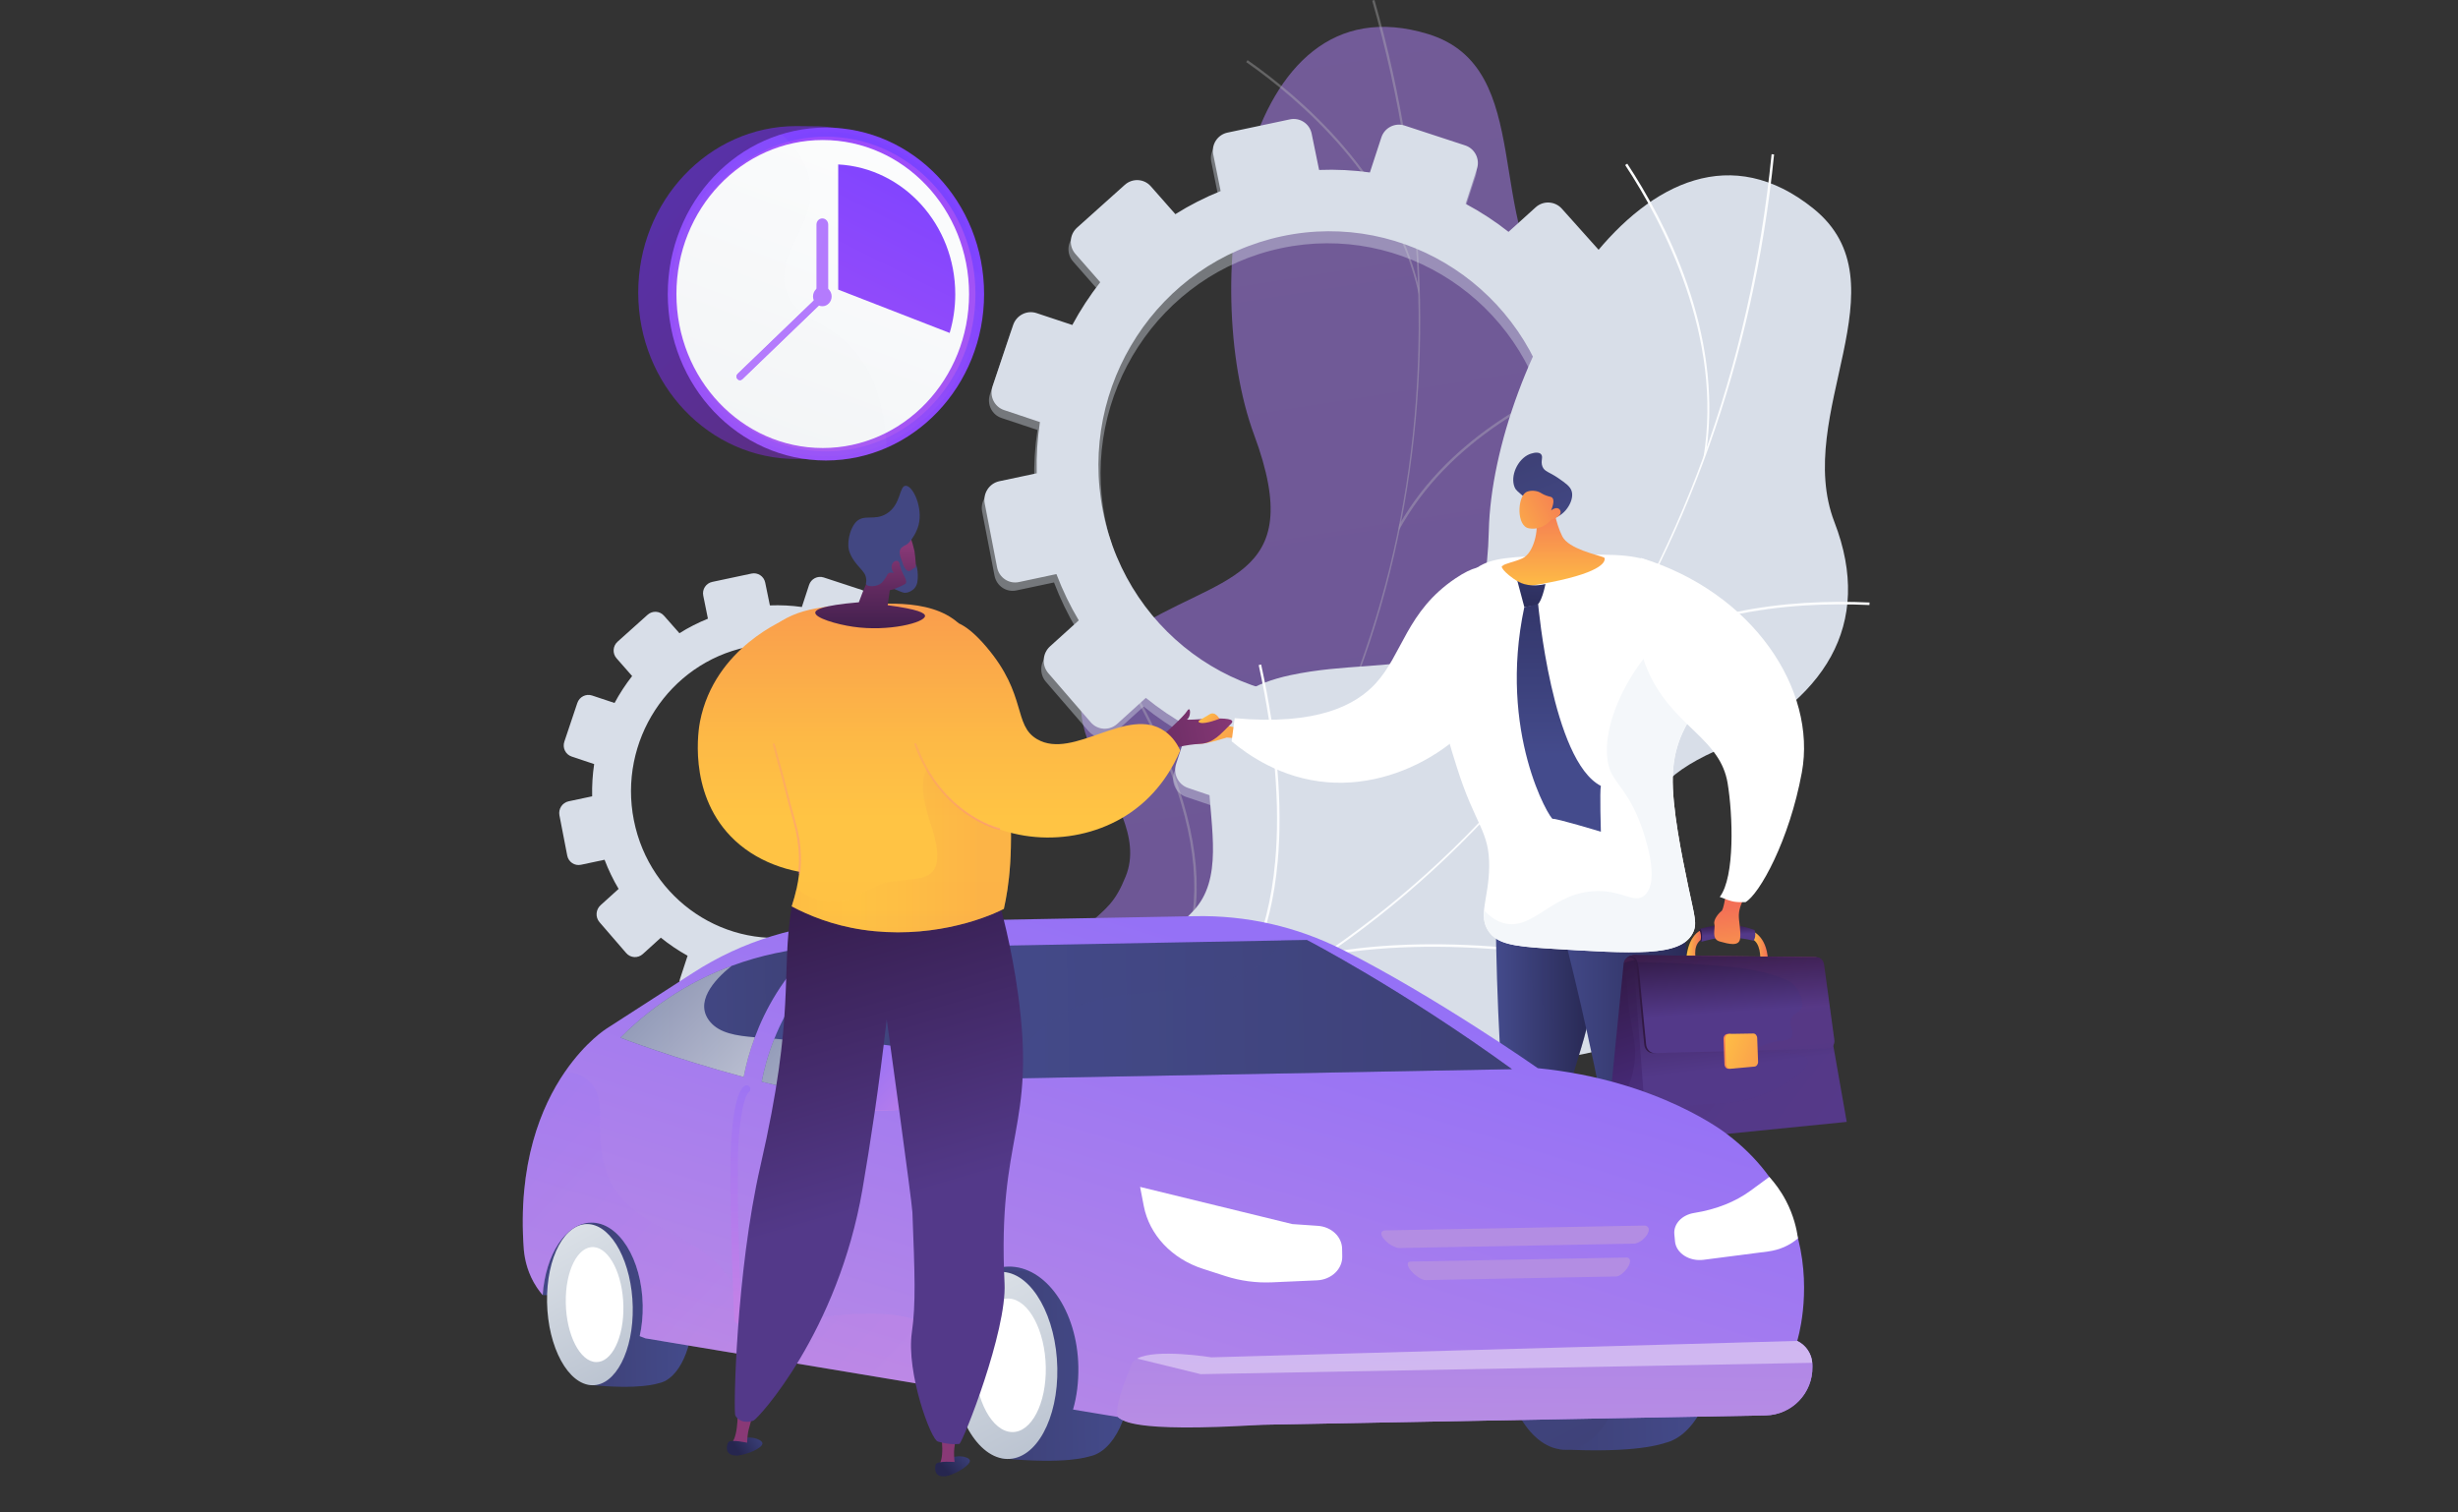 <svg width="416" height="256" viewBox="0 0 416 256" fill="none" xmlns="http://www.w3.org/2000/svg">
<rect x="0" y="0" width="416" height="256" fill="#333333" stroke="none"/>
<g opacity="0.7">
<path opacity="0.7" d="M207.252 186.344C205.366 186.646 201.003 185.633 199.972 184.898C193.12 180.016 179.703 171.705 177.698 163.029C177.354 161.546 183.454 158.277 183.972 156.67C187.355 153.639 188.715 152.797 190.519 148.332C195.846 135.151 170.646 120.79 191.036 107.109C205.971 97.087 221.536 98.667 212.245 73.586C202.953 48.505 209.497 -4.127 241.717 5.769C260.205 11.448 250.89 37.858 263.573 51.567C275.624 64.592 272.862 79.06 259.381 92.995C245.9 106.929 256.606 111.418 265.569 124.532C276.333 140.284 250.506 151.266 238.154 155.313C228.202 158.573 205.065 173.605 207.252 186.344Z" fill="url(#paint0_linear)"/>
<g opacity="0.7">
<g opacity="0.7">
<path opacity="0.7" d="M189.282 174.628L189.008 174.326C235.177 132.078 251.335 66.954 232.235 0.113L232.624 0C241.675 31.678 242.816 64.212 235.916 94.084C228.666 125.494 212.538 153.347 189.282 174.628Z" fill="#FCFDFE"/>
<path opacity="0.7" d="M270.793 130.562C253.703 130.038 227.596 137.595 212.597 147.406L212.375 147.065C227.435 137.214 253.646 129.629 270.805 130.157L270.793 130.562Z" fill="#FCFDFE"/>
<path opacity="0.7" d="M198.249 166.234L197.902 166.02C202.77 158.063 203.436 147.947 199.886 135.953C197.282 127.157 192.514 117.575 185.714 107.468L186.052 107.24C192.876 117.377 197.662 126.999 200.278 135.834C203.862 147.947 203.181 158.176 198.249 166.234Z" fill="#FCFDFE"/>
<path opacity="0.7" d="M236.729 89.811C236.729 89.811 236.702 89.021 236.869 88.725C245.412 73.824 261.513 65.718 273.634 61.525L273.768 61.909C261.476 66.163 245.072 74.456 236.729 89.811Z" fill="#FCFDFE"/>
<path opacity="0.7" d="M240.117 49.822C235.913 30.432 219.964 16.839 210.913 10.511L211.144 10.179C220.095 16.437 235.627 29.691 240.163 48.706C240.239 49.02 240.117 49.822 240.117 49.822Z" fill="#FCFDFE"/>
</g>
</g>
</g>
<path opacity="0.4" d="M205.005 27.384L206.261 33.599C203.566 34.694 200.992 35.999 198.579 37.518L194.402 32.779C193.261 31.486 191.29 31.379 189.997 32.538L181.895 39.799C180.599 40.961 180.468 42.956 181.606 44.255L185.819 49.058C184.039 51.336 182.451 53.761 181.079 56.313L175.013 54.294C173.376 53.752 171.599 54.657 171.039 56.319L167.544 66.734C166.984 68.403 167.857 70.202 169.497 70.748L175.585 72.782C175.156 75.627 174.976 78.537 175.04 81.48L168.697 82.825C166.993 83.185 165.885 84.88 166.22 86.609L168.319 97.448C168.657 99.184 170.312 100.3 172.022 99.937L178.384 98.589C179.433 101.343 180.699 103.972 182.174 106.442L177.307 110.843C175.992 112.029 175.861 114.069 177.012 115.402L184.219 123.743C185.375 125.079 187.377 125.198 188.691 124.005L193.559 119.592C195.817 121.428 198.232 123.057 200.773 124.466L198.71 130.764C198.15 132.468 199.048 134.307 200.709 134.872L211.123 138.403C212.79 138.967 214.591 138.04 215.148 136.332L217.178 130.083C220.028 130.517 222.946 130.684 225.894 130.599L227.196 137.043C227.552 138.806 229.241 139.94 230.963 139.574L241.736 137.29C243.458 136.924 244.562 135.198 244.2 133.435L242.889 127.049C245.645 125.939 248.271 124.603 250.735 123.054L254.974 127.885C256.151 129.226 258.165 129.345 259.473 128.147L267.642 120.675C268.947 119.483 269.048 117.43 267.87 116.094L263.644 111.303C265.455 108.958 267.058 106.454 268.436 103.825L274.418 105.826C276.088 106.384 277.88 105.463 278.415 103.767L281.765 93.188C282.301 91.498 281.382 89.681 279.715 89.126L273.791 87.155C274.193 84.243 274.329 81.269 274.214 78.265L280.299 76.975C282.005 76.612 283.092 74.917 282.72 73.188L280.408 62.395C280.04 60.672 278.361 59.571 276.657 59.93L270.59 61.217C269.48 58.445 268.156 55.807 266.617 53.337L271.202 49.18C272.492 48.012 272.592 46.008 271.424 44.703L264.146 36.572C262.984 35.273 261.001 35.167 259.714 36.332L255.098 40.504C252.81 38.704 250.373 37.109 247.812 35.743L249.741 29.802C250.276 28.149 249.379 26.374 247.736 25.834L237.467 22.468C235.828 21.931 234.06 22.83 233.521 24.48L231.571 30.433C228.748 30.037 225.867 29.894 222.952 30.003L221.689 23.846C221.34 22.15 219.691 21.065 218.002 21.424L207.442 23.663C205.753 24.023 204.661 25.688 205.005 27.384ZM187.021 87.808C182.862 66.832 196.218 46.377 216.834 42.007C237.446 37.637 257.693 50.964 262.078 71.891C266.489 92.947 253.191 113.691 232.35 118.11C211.51 122.526 191.204 108.909 187.021 87.808Z" fill="#D8DEE8"/>
<path d="M119.021 100.815L119.812 104.719C118.12 105.405 116.505 106.226 114.99 107.18L112.367 104.207C111.652 103.395 110.414 103.328 109.601 104.057L104.518 108.617C103.702 109.346 103.623 110.599 104.338 111.413L106.985 114.429C105.868 115.86 104.87 117.382 104.009 118.986L100.2 117.72C99.172 117.379 98.058 117.946 97.706 118.992L95.512 125.53C95.159 126.577 95.71 127.705 96.738 128.05L100.559 129.327C100.289 131.115 100.176 132.938 100.219 134.786L96.236 135.631C95.168 135.857 94.471 136.921 94.681 138.007L95.999 144.811C96.209 145.9 97.249 146.601 98.323 146.372L102.318 145.525C102.978 147.254 103.772 148.904 104.697 150.456L101.642 153.219C100.818 153.963 100.736 155.244 101.457 156.083L105.981 161.319C106.705 162.158 107.962 162.231 108.789 161.484L111.844 158.712C113.261 159.864 114.777 160.886 116.371 161.77L115.075 165.723C114.725 166.793 115.285 167.949 116.331 168.303L122.869 170.52C123.916 170.874 125.048 170.294 125.395 169.221L126.669 165.299C128.458 165.57 130.29 165.677 132.143 165.622L132.961 169.666C133.186 170.773 134.245 171.487 135.325 171.255L142.088 169.822C143.168 169.593 143.862 168.51 143.634 167.403L142.809 163.393C144.541 162.698 146.19 161.859 147.735 160.886L150.397 163.921C151.137 164.762 152.402 164.835 153.221 164.085L158.35 159.395C159.169 158.644 159.232 157.357 158.493 156.519L155.84 153.512C156.978 152.039 157.982 150.468 158.849 148.818L162.603 150.075C163.653 150.425 164.776 149.846 165.113 148.782L167.216 142.139C167.55 141.078 166.975 139.937 165.929 139.59L162.211 138.352C162.463 136.525 162.549 134.655 162.476 132.771L166.294 131.959C167.365 131.731 168.046 130.666 167.815 129.581L166.364 122.807C166.133 121.727 165.077 121.035 164.009 121.261L160.2 122.069C159.503 120.328 158.673 118.672 157.705 117.122L160.583 114.512C161.393 113.777 161.456 112.52 160.723 111.703L156.157 106.598C155.426 105.783 154.182 105.716 153.373 106.445L150.476 109.065C149.04 107.937 147.51 106.933 145.904 106.076L147.114 102.346C147.452 101.309 146.889 100.193 145.855 99.855L139.408 97.741C138.38 97.403 137.269 97.97 136.931 99.004L135.708 102.74C133.938 102.49 132.127 102.401 130.299 102.471L129.505 98.601C129.286 97.537 128.248 96.857 127.19 97.082L120.56 98.489C119.489 98.705 118.805 99.751 119.021 100.815ZM107.277 138.839C104.615 125.418 113.164 112.331 126.353 109.532C139.542 106.735 152.496 115.262 155.302 128.653C158.125 142.124 149.615 155.4 136.28 158.227C122.945 161.054 109.951 152.341 107.277 138.839Z" fill="#D8DEE8"/>
<path d="M205.33 26.136L206.587 32.339C203.899 33.429 201.333 34.732 198.925 36.249L194.758 31.524C193.622 30.236 191.655 30.129 190.364 31.287L182.287 38.531C180.991 39.689 180.866 41.681 182.002 42.974L186.207 47.767C184.433 50.039 182.848 52.457 181.48 55.006L175.428 52.995C173.794 52.452 172.025 53.354 171.464 55.016L167.979 65.404C167.418 67.067 168.293 68.859 169.927 69.407L175.998 71.437C175.568 74.277 175.389 77.174 175.457 80.111L169.129 81.453C167.432 81.811 166.325 83.502 166.659 85.228L168.752 96.038C169.086 97.768 170.739 98.882 172.445 98.519L178.792 97.172C179.841 99.919 181.103 102.541 182.572 105.007L177.719 109.397C176.409 110.579 176.278 112.614 177.424 113.947L184.612 122.267C185.763 123.599 187.759 123.715 189.074 122.528L193.927 118.124C196.18 119.955 198.587 121.579 201.12 122.984L199.061 129.264C198.505 130.964 199.394 132.801 201.057 133.363L211.445 136.886C213.108 137.448 214.906 136.527 215.457 134.821L217.483 128.59C220.325 129.021 223.235 129.191 226.179 129.104L227.479 135.529C227.837 137.288 229.519 138.422 231.235 138.053L241.981 135.776C243.697 135.413 244.799 133.692 244.436 131.933L243.126 125.562C245.877 124.457 248.497 123.124 250.953 121.579L255.182 126.4C256.357 127.737 258.368 127.854 259.668 126.662L267.818 119.209C269.118 118.017 269.22 115.972 268.045 114.64L263.83 109.862C265.638 107.522 267.233 105.026 268.611 102.405L274.576 104.401C276.243 104.958 278.027 104.038 278.564 102.347L281.904 91.793C282.436 90.107 281.522 88.295 279.859 87.742L273.952 85.775C274.353 82.873 274.489 79.902 274.373 76.908L280.439 75.619C282.141 75.255 283.224 73.564 282.856 71.839L280.55 61.077C280.183 59.362 278.506 58.262 276.809 58.621L270.757 59.905C269.65 57.138 268.33 54.507 266.793 52.045L271.366 47.898C272.652 46.73 272.753 44.733 271.588 43.435L264.333 35.324C263.173 34.03 261.196 33.923 259.91 35.081L255.308 39.243C253.026 37.451 250.595 35.856 248.043 34.495L249.966 28.569C250.503 26.921 249.609 25.148 247.965 24.61L237.722 21.252C236.088 20.714 234.324 21.616 233.787 23.258L231.844 29.194C229.031 28.797 226.155 28.656 223.249 28.767L221.988 22.619C221.64 20.927 219.991 19.847 218.309 20.205L207.776 22.439C206.075 22.783 204.987 24.445 205.33 26.136ZM186.671 86.55C182.442 65.225 196.025 44.433 216.98 39.985C237.935 35.541 258.518 49.09 262.974 70.366C267.46 91.769 253.94 112.861 232.753 117.353C211.566 121.845 190.92 108.001 186.671 86.55Z" fill="#D8DEE8"/>
<path d="M203.516 197.747C201.562 197.308 197.705 194.627 196.987 193.514C192.204 186.097 182.346 172.794 183.749 163.563C183.989 161.986 191.191 161.172 192.316 159.809C196.783 158.171 198.432 157.881 201.915 154.234C212.199 143.465 193.211 119.692 218.357 114.288C236.775 110.33 251.324 117.914 251.969 89.881C252.614 61.848 279.336 13.135 306.885 35.285C322.696 47.999 303.414 70.101 310.466 88.375C317.165 105.74 308.884 118.759 290.368 127.091C271.851 135.423 280.544 143.953 284.201 160.208C288.594 179.729 259.198 180.391 245.601 179.534C234.652 178.845 206.306 184.493 203.516 197.747Z" fill="#D8DEE8"/>
<path d="M190.535 179.36L190.386 178.96C251.678 155.752 292.59 98.606 299.828 26.098L300.251 26.141C296.819 60.505 285.352 92.631 267.088 119.042C247.884 146.81 221.412 167.667 190.535 179.36Z" fill="#FCFDFE"/>
<path d="M286.949 168.11C270.508 160.961 242.165 158.177 223.764 161.907C223.764 161.907 224.318 161.361 224.641 161.303C243.126 157.844 270.895 160.665 287.117 167.719L286.949 168.11Z" fill="#FCFDFE"/>
<path d="M202.26 174.324C210.075 168.468 214.636 158.874 215.817 145.812C216.681 136.235 215.744 125.049 213.027 112.57L213.443 112.478C216.169 125.003 217.113 136.229 216.242 145.851C215.153 157.913 211.195 167.053 204.471 173.064C203.839 173.625 202.26 174.324 202.26 174.324Z" fill="#FCFDFE"/>
<path d="M269.533 115.193C269.533 115.193 269.907 114.336 270.233 114.077C284.298 102.988 303.027 101.36 316.408 101.982L316.386 102.409C302.772 101.778 283.592 103.479 269.533 115.193Z" fill="#FCFDFE"/>
<path d="M288.294 77.485C291.695 56.97 281.415 37.616 275.047 27.936L275.403 27.701C281.686 37.253 291.659 56.128 288.787 76.357C288.732 76.738 288.294 77.485 288.294 77.485Z" fill="#FCFDFE"/>
<path d="M161.549 49.45C161.582 64.775 153.456 77.279 138.986 77.691C138.761 77.697 135.071 77.691 134.845 77.691C120.062 77.727 108.051 65.141 108.017 49.581C107.984 34.022 119.938 21.377 134.721 21.341C135.068 21.341 138.311 21.371 138.655 21.383C152.957 21.92 161.515 34.253 161.549 49.45Z" fill="url(#paint1_linear)"/>
<path d="M139.782 77.941C154.565 77.941 166.55 65.327 166.55 49.768C166.55 34.208 154.565 21.594 139.782 21.594C124.999 21.594 113.015 34.208 113.015 49.768C113.015 65.327 124.999 77.941 139.782 77.941Z" fill="url(#paint2_linear)"/>
<path opacity="0.3" d="M139.784 77.234C154.194 77.234 165.876 64.937 165.876 49.768C165.876 34.599 154.194 22.302 139.784 22.302C125.374 22.302 113.692 34.599 113.692 49.768C113.692 64.937 125.374 77.234 139.784 77.234Z" fill="url(#paint3_linear)"/>
<path d="M139.785 76.406C153.76 76.406 165.089 64.48 165.089 49.769C165.089 35.059 153.76 23.133 139.785 23.133C125.81 23.133 114.481 35.059 114.481 49.769C114.481 64.48 125.81 76.406 139.785 76.406Z" fill="url(#paint4_linear)"/>
<path d="M139.243 75.832C152.919 75.832 164.006 64.162 164.006 49.766C164.006 35.37 152.919 23.7 139.243 23.7C125.568 23.7 114.481 35.37 114.481 49.766C114.481 64.162 125.568 75.832 139.243 75.832Z" fill="url(#paint5_linear)"/>
<path d="M141.862 49.022L160.725 56.354C161.339 54.283 161.671 52.078 161.671 49.794C161.671 38.031 152.896 28.424 141.862 27.833V49.022Z" fill="url(#paint6_linear)"/>
<g opacity="0.2">
<path opacity="0.2" d="M133.028 49.178C131.068 42.82 138.151 38.233 137.035 30.822C136.542 27.553 134.625 24.872 132.267 22.725C121.123 26.153 112.993 37.001 113.021 49.837C113.054 65.397 125.066 77.983 139.849 77.947C143.472 77.938 146.929 77.169 150.078 75.787C149.621 66.794 146.871 61.716 143.944 58.654C139.432 53.936 134.522 54.028 133.028 49.178Z" fill="#D8DEE8"/>
</g>
<path d="M139.174 51.834C140.045 51.834 140.75 51.092 140.75 50.178C140.75 49.263 140.045 48.522 139.174 48.522C138.304 48.522 137.598 49.263 137.598 50.178C137.598 51.092 138.304 51.834 139.174 51.834Z" fill="url(#paint7_linear)"/>
<path d="M139.174 36.968C138.623 36.968 138.179 37.438 138.179 38.014V49.185C138.179 49.765 138.623 50.231 139.174 50.231C139.725 50.231 140.169 49.762 140.169 49.185V38.014C140.169 37.438 139.725 36.968 139.174 36.968Z" fill="url(#paint8_linear)"/>
<path d="M139.065 50.422C138.852 50.169 138.483 50.147 138.243 50.373L124.844 63.279C124.604 63.505 124.586 63.892 124.799 64.146C125.012 64.399 125.38 64.42 125.62 64.194L139.019 51.288C139.259 51.059 139.281 50.672 139.065 50.422Z" fill="url(#paint9_linear)"/>
<path d="M139.065 50.422C138.852 50.169 138.483 50.147 138.243 50.373L124.844 63.279C124.604 63.505 124.586 63.892 124.799 64.146C125.012 64.399 125.38 64.42 125.62 64.194L139.019 51.288C139.259 51.059 139.281 50.672 139.065 50.422Z" fill="url(#paint10_linear)"/>
<path d="M263.773 235.116C263.773 235.116 264.409 237.699 264.43 238.635C264.452 239.571 254.171 240.877 254.013 240.188C253.852 239.498 255.574 238.242 256.815 237.748C258.057 237.254 261.701 235.909 261.701 235.909L263.773 235.116Z" fill="url(#paint11_linear)"/>
<path d="M261.059 232.705L261.65 235.935C261.65 235.935 262.912 236.633 263.919 235.935L264.166 232.349L261.059 232.705Z" fill="url(#paint12_linear)"/>
<path d="M282.522 237.879C282.522 237.879 283.158 240.463 283.18 241.399C283.201 242.335 272.921 243.64 272.759 242.951C272.598 242.262 274.32 241.005 275.561 240.511C276.803 240.017 280.448 238.672 280.448 238.672L282.522 237.879Z" fill="url(#paint13_linear)"/>
<path d="M279.81 235.473L280.4 238.702C280.4 238.702 281.662 239.401 282.669 238.702L282.916 235.116L279.81 235.473Z" fill="url(#paint14_linear)"/>
<path d="M256.138 147.55C255.14 150.07 254.139 152.589 253.141 155.108C253.287 169.015 254.014 184.092 255.605 200.152C256.789 212.101 258.334 223.385 260.102 233.953C261.711 233.748 263.324 233.544 264.936 233.34C266.902 228.5 269.098 221.232 268.657 212.513C268.198 203.419 265.356 202.434 264.836 193.733C264.161 182.455 268.633 179.069 270.06 165.324C270.604 160.067 270.711 153.25 269.287 145.102C264.903 145.919 260.522 146.736 256.138 147.55Z" fill="url(#paint15_linear)"/>
<path opacity="0.3" d="M269.284 145.102C266.917 145.544 264.55 145.983 262.186 146.425C258.489 154.263 257.914 162.159 258.943 165.55C260.4 170.344 263.345 171.683 263.582 176.596C263.817 181.457 261.066 182.943 259.715 188.804C258.781 192.86 259.402 196.474 260.683 203.531C263.263 217.749 267.066 221.854 264.55 226.786C263.835 228.185 262.481 229.896 259.679 231.342C259.819 232.214 259.962 233.092 260.105 233.956C261.714 233.751 263.327 233.547 264.939 233.343C266.905 228.503 269.101 221.235 268.66 212.516C268.201 203.422 265.359 202.437 264.839 193.733C264.163 182.455 268.636 179.073 270.063 165.324C270.601 160.067 270.708 153.247 269.284 145.102Z" fill="url(#paint16_linear)"/>
<path d="M262.903 151.399C266.118 163.455 269.143 176.391 271.796 190.158C274.999 206.779 277.257 222.507 278.821 237.154C280.6 237.063 282.377 236.971 284.157 236.877C290.041 222.449 289.719 213.01 288.219 206.971C287.641 204.644 286.217 200.103 285.423 193.211C284.869 188.404 284.884 184.714 284.915 180.274C284.981 170.542 285.833 168.349 285.389 160.945C284.972 153.994 284.72 150.481 282.581 148.59C276.943 143.61 263.891 150.838 262.903 151.399Z" fill="url(#paint17_linear)"/>
<path d="M211.258 123.39C211.258 123.39 207.352 123.055 206.786 122.421C206.22 121.786 205.855 121.753 205.77 121.17C205.684 120.588 204.039 120.868 204.723 122.131C205.408 123.393 203.862 122.732 203.561 122.701C202.864 122.631 200.205 122.552 200.281 122.716C200.357 122.881 199.088 124.54 200.978 125.4C202.63 126.15 202.146 125.821 203.22 125.87C204.294 125.922 207.622 124.833 207.622 124.833L210.47 125.049L211.258 123.39Z" fill="url(#paint18_linear)"/>
<path d="M208.963 121.561C208.789 122.866 208.619 124.171 208.446 125.477C211.035 127.642 216.757 131.79 224.716 132.412C238.751 133.51 252.67 123.098 255.259 111.387C256.543 105.586 255.494 97.45 251.897 96.141C250.899 95.778 249.4 95.83 246.308 97.91C238.057 103.467 237.358 110.762 232.8 115.696C229.523 119.249 223.074 122.848 208.963 121.561Z" fill="white"/>
<path d="M251.983 157.7C250.057 155.007 251.974 152.11 252.032 146.712C252.099 140.594 249.683 139.77 246.571 129.892C244.502 123.323 242.512 117.013 243.671 109.352C244.225 105.68 245.168 99.45 249.978 96.092C252.461 94.36 256.03 94.226 263.067 94.03C271.768 93.79 276.119 93.668 279.487 95.113C279.98 95.323 290.239 99.895 291.614 108.578C293.013 117.413 283.448 119.386 283.107 131.347C282.955 136.718 284.641 144.821 285.733 150.078C286.783 155.126 287.327 156.394 286.448 158.02C284.327 161.936 276.834 161.469 261.853 160.539C255.975 160.17 253.422 159.71 251.983 157.7Z" fill="white"/>
<path d="M272.469 130.279C273.282 132.539 275.67 134.086 277.69 139.581C278.125 140.768 281.228 149.218 278.271 151.597C276.561 152.97 274.754 150.774 270.346 150.823C262.706 150.905 259.597 157.599 254.495 156.248C253.609 156.013 252.42 155.458 251.166 154.064C251.048 155.422 251.178 156.58 251.982 157.703C253.421 159.712 255.973 160.173 261.851 160.539C276.835 161.469 284.326 161.936 286.446 158.02C287.325 156.394 286.781 155.126 285.731 150.078C284.639 144.821 282.954 136.717 283.106 131.347C283.446 119.386 293.012 117.416 291.612 108.578C291.238 106.214 290.198 104.168 288.883 102.42C277.021 108.373 269.92 123.177 272.469 130.279Z" fill="#F4F7FA"/>
<path d="M296.571 157.599C296.571 157.599 298.957 158.401 299.209 162.363C298.82 162.326 297.91 162.348 297.91 162.348C297.91 162.348 298.077 159.469 296.38 158.883C296.517 158.551 296.571 157.599 296.571 157.599Z" fill="url(#paint19_linear)"/>
<path d="M287.719 157.223C287.779 157.952 287.84 158.68 287.901 159.412C289.103 159.101 290.411 158.741 291.817 158.693C293.636 158.629 295.3 158.854 296.776 159.223C296.843 159.132 296.98 158.915 297.043 158.558C297.147 157.985 296.974 157.503 296.943 157.418C296.192 157.14 295.376 156.905 294.5 156.738C291.981 156.262 289.693 156.655 287.719 157.223Z" fill="url(#paint20_linear)"/>
<path d="M287.6 157.853C287.603 157.591 287.624 157.262 287.712 157.225C287.798 157.188 287.91 157.429 287.959 157.564C287.98 157.618 288.023 157.753 288.053 158.18C288.09 158.729 288.047 158.997 288.007 159.162C287.983 159.262 287.947 159.412 287.895 159.415C287.852 159.418 287.813 159.32 287.758 159.134C287.682 158.884 287.591 158.466 287.6 157.853Z" fill="url(#paint21_linear)"/>
<path d="M285.379 162.434C285.884 162.535 287.113 162.831 287.113 162.831C287.113 162.831 286.313 160.26 287.822 159.098C287.862 158.906 287.901 158.598 287.852 158.229C287.816 157.942 287.74 157.714 287.673 157.555C287.031 157.903 285.634 159.098 285.379 162.434Z" fill="url(#paint22_linear)"/>
<path d="M274.802 163.003C274.802 163.003 274.865 161.642 277.016 161.667C277.354 161.917 277.372 163.03 277.372 163.03L274.802 163.003Z" fill="url(#paint23_linear)"/>
<path d="M272.882 189.796L278.769 193.279L282.304 180.129L276.466 162.529L274.798 163.004L272.258 188.412C272.203 188.988 272.453 189.543 272.882 189.796Z" fill="url(#paint24_linear)"/>
<path opacity="0.3" d="M282.307 180.131L276.469 162.531L274.802 163.006C275.212 164.568 275.41 167.108 275.501 168.52C275.897 174.531 277.202 176.199 276.569 180.39C276.043 183.879 274.89 184.364 274.99 186.709C275.1 189.264 276.581 191.378 278.337 193.025L278.769 193.281L282.307 180.131Z" fill="url(#paint25_linear)"/>
<path d="M276.471 162.531L307.787 162.86L312.545 189.893L278.775 193.278L276.471 162.531Z" fill="url(#paint26_linear)"/>
<g opacity="0.2">
<path opacity="0.2" d="M307.782 162.856L297.447 162.746C297.255 163.305 296.96 164.079 296.531 164.954C291.83 174.531 280.908 175.766 281.106 177.361C281.404 179.746 305.397 176.29 305.996 179.49C306.285 181.033 301.32 184.598 296.081 185.998C289.734 187.693 285.021 185.711 281.86 189.41C280.786 190.667 280.312 192.131 280.081 193.119L312.543 189.886L307.782 162.856Z" fill="url(#paint27_linear)"/>
</g>
<path d="M277.015 161.666C276.653 161.663 276.142 161.611 275.588 161.931C275.47 161.998 275.366 162.074 275.275 162.154L275.53 162.065C275.941 161.949 276.507 162.117 276.717 162.532C276.976 163.041 277.07 164.218 277.125 164.801C277.286 166.457 278.275 176.756 278.275 176.756C278.348 177.622 279.002 178.278 279.772 178.256L308.778 176.597C308.991 176.591 309.204 176.521 309.38 176.381C309.749 176.085 309.916 175.579 309.831 175.094L308.404 163.194C308.282 162.507 307.765 162.01 307.162 162.004L277.015 161.666Z" fill="url(#paint28_linear)"/>
<path d="M277.333 161.674C276.971 161.671 276.539 161.616 276.058 161.738C275.927 161.771 275.72 161.832 275.629 161.912C275.629 161.912 276.648 161.677 277.035 162.537C277.269 163.061 277.387 164.223 277.442 164.806C277.603 166.462 278.592 176.758 278.592 176.758C278.665 177.624 279.319 178.28 280.089 178.258L309.397 177.484C309.61 177.477 309.823 177.407 309.999 177.267C310.367 176.971 310.532 176.465 310.446 175.98L308.703 163.199C308.581 162.512 308.064 162.015 307.462 162.009L277.333 161.674Z" fill="url(#paint29_linear)"/>
<path opacity="0.1" d="M310.446 175.982L308.703 163.201C308.581 162.515 308.064 162.018 307.462 162.011L277.333 161.67C276.971 161.667 276.539 161.612 276.058 161.734C275.927 161.767 275.72 161.828 275.629 161.908C275.629 161.908 276.648 161.673 277.035 162.533C277.071 162.615 277.104 162.716 277.138 162.826C280.077 162.972 283.001 162.917 285.906 163.137C291.605 163.558 297.303 163.613 302.563 165.967C304.234 166.714 305.378 169.361 304.924 170.581C304.599 171.459 303.485 171.389 303.096 172.545C302.685 173.762 303.668 174.589 303.257 175.442C302.825 176.339 301.511 175.915 299.375 176.562C298.195 176.919 297.288 177.443 296.722 177.818L309.397 177.483C309.61 177.477 309.823 177.406 309.999 177.266C310.364 176.973 310.532 176.464 310.446 175.982Z" fill="url(#paint30_linear)"/>
<path d="M296.662 179.942L292.993 180.869L292.604 180.906C292.211 180.942 291.873 180.598 291.855 180.143L291.694 175.843C291.676 175.389 291.989 175.01 292.381 175.004L292.774 174.998L296.464 175.471C296.814 175.465 297.112 175.273 297.128 175.697L297.277 179.71C297.292 180.131 297.012 179.911 296.662 179.942Z" fill="url(#paint31_linear)"/>
<path d="M296.941 180.532L292.877 180.901C292.484 180.938 292.147 180.593 292.128 180.138L291.967 175.838C291.949 175.384 292.259 175.006 292.655 175L296.731 174.933C297.081 174.926 297.38 175.268 297.395 175.695L297.544 179.705C297.562 180.126 297.291 180.501 296.941 180.532Z" fill="url(#paint32_linear)"/>
<path d="M292.025 151.738C292.025 151.738 291.684 154.007 291.34 154.22C291 154.434 289.932 155.632 290.145 156.404C290.358 157.175 289.545 158.935 291.063 159.359C292.582 159.786 294.325 160.24 294.498 158.877C294.675 157.514 294.246 155.974 294.288 154.815C294.331 153.659 294.93 152.503 294.93 152.503L292.025 151.738Z" fill="url(#paint33_linear)"/>
<path d="M277.69 94.428C275.664 104.337 277.413 110.757 279.528 114.874C283.809 123.206 291.165 125.173 292.388 132.562C293.271 137.893 293.657 148.406 291.059 151.818C293.398 152.755 293.645 152.703 295.409 152.703C297.776 151.349 302.821 142.303 304.947 130.766C307.527 116.765 296.733 100.238 277.69 94.428Z" fill="white"/>
<path d="M271.38 94.327C270.376 93.915 265.502 92.921 264.419 90.804C263.223 88.462 262.818 85.235 262.818 85.235C262.818 85.235 259.454 86.132 259.946 87.873C260.439 89.615 259.6 93.607 257.671 94.5C256.32 95.126 254.643 95.376 254.281 95.793C254.242 95.8 254.218 95.806 254.208 95.812C253.932 95.986 254.796 97.325 258.27 99.267C270.26 97.459 271.523 95.4 271.575 94.693C271.629 94.531 271.575 94.406 271.38 94.327Z" fill="url(#paint34_linear)"/>
<path d="M258.311 84.411C256.75 83.102 256.537 82.953 256.339 82.474C255.548 80.55 256.863 77.72 258.813 76.893C258.913 76.85 260.224 76.311 260.784 76.853C261.259 77.314 260.675 78.052 261.055 78.985C261.411 79.858 262.193 79.864 263.723 80.922C264.983 81.794 265.768 82.337 266.005 83.169C266.495 84.886 264.59 87.585 262.719 87.665C262.047 87.698 261.837 87.369 258.311 84.411Z" fill="url(#paint35_linear)"/>
<path d="M262.561 87.95C262.561 87.95 261.164 89.82 258.776 89.429C256.637 89.082 256.786 84.214 258.259 83.321C258.749 83.022 259.683 82.97 260.41 83.25C260.839 83.418 260.97 83.616 261.675 83.873C262.327 84.11 262.524 84.055 262.707 84.245C262.938 84.483 263.072 85.022 262.515 86.395C262.965 86.016 263.474 85.907 263.808 86.105C263.86 86.135 264 86.251 264.067 86.413C264.319 86.996 263.747 87.651 262.561 87.95Z" fill="url(#paint36_linear)"/>
<path d="M261.557 98.851C261.557 98.851 260.879 102.477 259.82 102.547C258.761 102.617 257.986 102.76 257.986 102.76L256.802 98.326C256.799 98.326 258.345 99.586 261.557 98.851Z" fill="url(#paint37_linear)"/>
<path d="M260.319 102.247C260.319 102.247 262.677 128.776 270.937 133.022C270.724 133.872 270.937 140.774 270.937 140.774C270.937 140.774 263.237 138.45 262.796 138.603C262.357 138.755 253.467 123.988 257.979 102.762L260.319 102.247Z" fill="url(#paint38_linear)"/>
<path d="M159.924 234.968L163.186 234.294L178.58 214.486C178.58 214.486 170.113 211.504 169.806 211.604C169.499 211.708 162.313 215.926 161.954 216.337C161.595 216.749 157.08 225.648 157.08 226.316C157.08 226.984 159.924 234.968 159.924 234.968Z" fill="url(#paint39_linear)"/>
<path d="M91.853 219.217H93.505L106.167 206.204C106.167 206.204 101.509 204.7 101.126 204.737C100.74 204.777 94.892 206.979 94.892 206.979C94.892 206.979 92.236 213.417 92.121 213.804C92.002 214.191 91.853 219.217 91.853 219.217Z" fill="url(#paint40_linear)"/>
<path d="M182.764 215.68C182.767 215.68 182.77 215.68 182.773 215.68C183.577 215.747 184.359 216.046 185.098 216.482C185.807 216.827 186.704 217.232 186.713 217.769V217.781C189.26 220.56 191.314 225.741 191.432 231.581C191.59 239.361 188.527 245.711 184.377 246.513V246.519C184.097 246.565 180.626 247.898 169.603 246.851C169.223 242.121 168.553 215.314 168.553 215.314C168.553 215.314 177.334 214.698 182.764 215.68Z" fill="url(#paint41_linear)"/>
<path d="M161.071 230.655C161.235 239.554 165.482 246.855 170.466 246.947C175.355 247.038 179.115 240.137 178.945 231.542C178.777 222.957 174.749 215.69 169.863 215.296C164.883 214.894 160.906 221.762 161.071 230.655Z" fill="url(#paint42_linear)"/>
<path d="M164.975 230.786C165.094 237.102 167.929 242.302 171.27 242.393C174.568 242.485 177.111 237.553 176.993 231.387C176.874 225.223 174.136 220.039 170.838 219.801C167.5 219.56 164.856 224.476 164.975 230.786Z" fill="white"/>
<path d="M110.172 207.547C110.175 207.547 110.178 207.547 110.178 207.547C110.829 207.605 111.565 207.861 112.165 208.24C112.74 208.539 112.946 208.895 113.576 209.347V209.356C115.493 211.753 117.215 216.218 117.315 221.25C117.449 227.953 114.921 233.418 111.553 234.107L111.526 234.111C111.297 234.15 108.471 235.294 99.526 234.385C99.213 230.311 99.316 207.218 99.316 207.218C99.316 207.218 105.763 206.696 110.172 207.547Z" fill="url(#paint43_linear)"/>
<path d="M92.585 220.423C92.728 228.09 96.178 234.382 100.221 234.464C104.188 234.547 107.231 228.609 107.088 221.204C106.945 213.809 103.668 207.544 99.704 207.2C95.663 206.852 92.445 212.766 92.585 220.423Z" fill="url(#paint44_linear)"/>
<path d="M95.754 220.544C95.855 225.984 98.161 230.464 100.871 230.547C103.546 230.629 105.605 226.384 105.505 221.071C105.402 215.762 103.178 211.294 100.503 211.086C97.79 210.876 95.651 215.106 95.754 220.544Z" fill="white"/>
<path d="M279.873 208.038H279.885C280.88 208.02 281.714 208.297 282.633 208.728C283.521 209.051 283.877 209.511 284.51 210.082V210.097C288.307 213.055 290.461 219.084 290.589 226.071C290.759 235.367 286.916 243.104 281.714 244.251L281.747 244.257C281.4 244.324 277.135 246.038 263.94 245.309C263.502 239.923 262.753 209.286 262.753 209.286C262.753 209.286 273.222 207.535 279.873 208.038Z" fill="url(#paint45_linear)"/>
<path d="M254.14 227.433C254.326 237.448 259.178 245.478 264.983 245.371C270.785 245.264 275.34 237.057 275.154 227.042C274.968 217.027 270.116 208.997 264.311 209.104C258.509 209.21 253.954 217.417 254.14 227.433Z" fill="url(#paint46_linear)"/>
<path d="M258.602 227.279C258.733 234.439 262.015 240.185 265.931 240.112C269.846 240.039 272.913 234.174 272.779 227.013C272.649 219.853 269.366 214.107 265.45 214.18C261.538 214.253 258.471 220.118 258.602 227.279Z" fill="url(#paint47_linear)"/>
<path d="M306.73 230.967L306.736 231.34C306.818 235.807 303.267 239.491 298.813 239.574L200.254 241.404C191.322 241.568 189.472 240.129 189.228 239.876C189.21 239.867 189.186 239.851 189.18 239.839L181.604 238.58C182.249 236.369 182.55 233.91 182.505 231.324C182.328 221.855 176.983 214.267 170.654 214.386C164.992 214.49 160.569 220.726 159.47 228.824C159.47 228.83 159.47 228.83 159.47 228.836C159.489 229.787 159.489 230.754 159.507 231.748C159.528 232.849 159.766 233.926 159.921 234.969L109.213 226.524L108.266 226.152C108.632 224.526 108.808 222.761 108.775 220.909C108.632 213.105 104.71 206.853 100.028 206.939C95.747 207.018 92.309 212.352 91.85 219.214C91.518 218.83 91.186 218.403 90.87 217.93C89.334 215.627 88.825 213.258 88.658 211.58C87.56 196.963 91.585 187.292 95.595 181.446C99.118 176.301 102.629 174.117 102.629 174.117L117.318 164.642C125.648 159.259 135.311 156.316 145.214 156.13L202.268 155.072C210.966 154.91 219.443 156.825 227.213 160.744C242.97 168.695 260.266 180.802 260.266 180.802C280.887 182.846 292.284 191.964 292.284 191.964C294.919 193.953 297.04 196.082 298.752 198.277C298.993 198.582 299.224 198.893 299.443 199.201C301.932 202.645 303.432 206.207 304.296 209.589C304.311 209.641 304.326 209.69 304.335 209.741C306.672 219.08 304.162 226.966 304.162 226.966C305.701 227.71 306.696 229.257 306.73 230.967Z" fill="url(#paint48_linear)"/>
<path d="M189.202 239.838C189.208 239.85 189.221 239.862 189.239 239.874C189.932 240.292 190.842 242.589 213.685 241.152L298.812 239.573C303.272 239.49 306.819 235.803 306.737 231.335L306.731 230.966C306.728 230.866 306.722 230.771 306.713 230.673C306.582 229.081 305.614 227.666 304.16 226.968L205.026 229.746C205.026 229.746 195.628 228.212 192.455 229.954C192.01 230.201 191.685 230.506 191.53 230.89C190.243 234.028 188.551 238.395 189.202 239.838Z" fill="url(#paint49_linear)"/>
<path d="M304.296 209.591C302.952 210.78 301.178 211.573 299.203 211.829L288.324 213.235C287.18 213.385 286.015 213.144 285.096 212.564C284.165 211.973 283.581 211.101 283.486 210.137L283.371 208.899C283.209 207.163 284.655 205.635 286.726 205.306C290.481 204.711 293.73 203.4 296.255 201.546L299.444 199.203C300.326 200.176 301.379 201.533 302.298 203.302C303.572 205.757 304.077 208.026 304.296 209.591Z" fill="white"/>
<path d="M234.257 209.764C234.969 210.59 236.146 211.255 236.867 211.243C250.111 210.996 263.34 210.749 276.553 210.502C277.274 210.486 278.278 209.782 278.786 208.937C279.291 208.095 279.038 207.431 278.229 207.443C263.653 207.714 249.062 207.986 234.455 208.257C233.646 208.272 233.542 208.943 234.257 209.764Z" fill="url(#paint50_linear)"/>
<path d="M238.828 215.116C239.583 215.982 240.663 216.684 241.253 216.672C252.014 216.467 262.766 216.266 273.509 216.062C274.096 216.049 275.005 215.314 275.541 214.424C276.073 213.539 275.946 212.838 275.267 212.85C263.097 213.079 250.916 213.308 238.722 213.536C238.04 213.552 238.083 214.253 238.828 215.116Z" fill="url(#paint51_linear)"/>
<path d="M222.905 216.71C225.32 216.603 227.21 214.81 227.167 212.666L227.143 211.357C227.106 209.317 225.329 207.646 223.041 207.487L218.727 207.191L192.952 200.897L193.576 204.126C194.516 209.009 198.325 213.062 203.567 214.755L207.4 215.993C209.923 216.807 212.606 217.167 215.292 217.048L222.905 216.71Z" fill="white"/>
<path opacity="0.4" d="M192.456 229.955L203.207 232.593L306.711 230.671C306.58 229.08 305.612 227.664 304.158 226.966L205.024 229.744C205.03 229.747 195.632 228.216 192.456 229.955Z" fill="white"/>
<path d="M124.917 224.044C124.923 224.044 124.929 224.044 124.935 224.044C125.267 223.413 125.54 223.578 125.525 223.233C125.516 223.023 124.521 202.159 124.978 193.684C125.373 186.34 126.575 184.992 126.681 184.892C126.949 184.736 127.065 184.383 126.94 184.09C126.806 183.773 126.438 183.614 126.121 183.748C125.674 183.937 124.18 185.197 123.73 193.547C123.268 202.086 124.269 223.09 124.278 223.3C124.296 223.633 124.582 224.05 124.917 224.044Z" fill="url(#paint52_linear)"/>
<path opacity="0.2" d="M90.516 217.362C90.948 218.091 91.392 218.722 91.854 219.217C92.314 212.355 95.752 207.021 100.029 206.941C104.712 206.853 108.633 213.111 108.776 220.912C108.81 222.763 108.63 224.529 108.268 226.155L109.211 226.524L159.922 234.968C159.767 233.925 159.527 232.849 159.509 231.751C159.49 230.757 159.49 229.787 159.475 228.838C159.475 228.832 159.475 228.832 159.475 228.826C159.344 221.745 148.303 222.181 143.451 222.495C138.123 222.837 131.935 224.584 127.292 220.995C124.545 218.869 123.228 215.343 120.529 213.077C117.508 210.552 113.79 208.881 110.398 206.926C103.254 202.794 101.304 198.015 101.541 188.689C101.693 182.784 98.195 181.552 95.599 181.452C91.59 187.298 87.567 196.972 88.666 211.589C88.742 212.958 89.147 215.054 90.516 217.362Z" fill="url(#paint53_linear)"/>
<path d="M155.705 160.317C155.705 160.317 162.675 177.277 164.379 179.747C164.54 179.976 164.744 180.189 164.984 180.387C167.321 182.269 172.959 182.51 172.959 182.51L255.895 180.97C237.135 167.356 221.181 159.103 221.181 159.103L155.705 160.317Z" fill="url(#paint54_linear)"/>
<path opacity="0.3" d="M255.892 180.966C237.133 167.352 221.178 159.099 221.178 159.099L216.882 159.179C215.711 161.085 214.166 162.713 212.246 163.891C203.423 169.075 192.774 166.635 183.343 169.99C177.212 172.085 172.874 176.614 170.084 182.192C171.675 182.451 172.956 182.506 172.956 182.506L255.892 180.966Z" fill="url(#paint55_linear)"/>
<path d="M104.993 175.642C104.993 175.642 113.91 179.104 125.858 182.297C126.211 180.452 126.792 178.134 127.75 175.578C129.508 170.848 132.539 165.297 137.763 160.354C133.658 160.729 128.86 161.619 123.816 163.489C117.622 165.779 111.074 169.546 104.993 175.642Z" fill="url(#paint56_linear)"/>
<path d="M128.91 183.088C134.864 184.586 141.402 185.952 147.88 186.782C151.57 187.251 155.236 187.547 158.762 187.587C159.791 187.599 160.816 187.593 161.82 187.562C161.82 187.562 161.82 187.556 161.814 187.55C161.647 186.891 154.862 161.103 148.999 160.444C147.648 160.295 145.519 160.109 142.835 160.115C136.604 164.915 133.057 170.801 131.055 175.815C129.926 178.63 129.281 181.17 128.91 183.088Z" fill="url(#paint57_linear)"/>
<path opacity="0.3" d="M158.768 187.583C159.796 187.595 160.821 187.589 161.825 187.559C161.825 187.559 161.825 187.553 161.819 187.547C160.989 187.556 159.96 187.568 158.768 187.583Z" fill="url(#paint58_linear)"/>
<path opacity="0.7" d="M131.055 175.81C129.926 178.625 129.281 181.165 128.913 183.083C134.867 184.581 141.406 185.947 147.883 186.777C146.955 185.886 146.094 184.758 145.33 183.343C142.005 177.182 136.316 176.218 131.055 175.81Z" fill="url(#paint59_linear)"/>
<path opacity="0.7" d="M104.996 175.638C104.996 175.638 113.913 179.1 125.861 182.293C126.214 180.447 126.795 178.13 127.753 175.574C124.58 175.315 121.833 174.873 120.232 173.012C117.427 169.737 120.762 165.949 123.819 163.485C117.625 165.775 111.078 169.542 104.996 175.638Z" fill="url(#paint60_linear)"/>
<path d="M161.544 188.742C161.544 188.742 158.657 178.148 154.826 177.794C150.996 177.44 140.034 174.518 139.142 179.788C138.248 185.058 140.28 187.641 145.808 187.861C151.337 188.081 155.012 187.69 155.012 187.69L157.61 190.377C157.61 190.377 161.766 193.14 161.544 188.742Z" fill="url(#paint61_linear)"/>
<path d="M162.818 188.717C162.818 188.717 159.93 178.123 156.1 177.769C152.269 177.415 141.308 174.493 140.416 179.763C139.522 185.033 141.554 187.616 147.082 187.836C152.61 188.056 156.285 187.665 156.285 187.665L158.884 190.352C158.881 190.352 163.04 193.115 162.818 188.717Z" fill="url(#paint62_linear)"/>
<path d="M197.065 124.203C197.065 124.203 200.266 121.376 200.914 120.342C201.562 119.311 201.58 121.333 200.932 121.742C200.284 122.15 210.087 120.79 208.359 122.495C206.631 124.2 205.386 125.804 203.065 125.914C200.744 126.021 198.009 126.728 197.534 127.039C197.062 127.35 197.065 124.203 197.065 124.203Z" fill="url(#paint63_linear)"/>
<path d="M133.706 104.509C132.921 104.808 120.934 109.587 118.47 122.127C118.272 123.14 116.346 133.914 123.636 141.526C131.811 150.063 147.549 149.849 153.798 142.716C155.255 141.051 156.022 139.209 156.454 137.659L154.808 133.277C152.8 130.846 150.065 130.27 148.605 129.91C145.006 129.02 142.286 130.627 140.223 128.888C139.082 127.925 138.854 126.54 138.653 125.302C137.962 121.084 140.338 118.489 140.512 115.887C140.64 113.942 141.321 109.684 138.79 106.906C137.183 105.14 134.963 104.661 133.706 104.509Z" fill="url(#paint64_linear)"/>
<path d="M129.035 244.274C128.895 243.503 126.407 242.804 125.177 243.838C124.566 244.351 124.146 245.394 124.499 245.863C124.627 246.034 124.1 246.336 124.605 246.342C126.282 246.36 129.175 245.043 129.035 244.274Z" fill="url(#paint65_linear)"/>
<path d="M126.432 244.56L123.874 244.197C125.06 242.766 124.838 238.213 124.838 238.213L127.558 238.823C127.558 238.823 127.248 240.073 126.721 241.919C126.545 242.544 126.463 243.532 126.432 244.56Z" fill="url(#paint66_linear)"/>
<path d="M126.661 244.243C126.661 244.243 123.582 243.533 123.248 244.146C122.913 244.759 122.654 246.396 124.611 246.344C126.564 246.29 126.835 244.762 126.661 244.243Z" fill="url(#paint67_linear)"/>
<path d="M164.136 247.172C163.889 246.428 161.328 246.083 160.254 247.282C159.721 247.877 159.447 248.965 159.864 249.38C160.016 249.533 159.536 249.905 160.038 249.838C161.699 249.621 164.379 247.91 164.136 247.172Z" fill="url(#paint68_linear)"/>
<path d="M161.59 247.817H159.007C159.981 246.234 159.129 241.754 159.129 241.754L161.907 241.973C161.907 241.973 161.776 243.254 161.511 245.154C161.42 245.807 161.478 246.798 161.59 247.817Z" fill="#893976"/>
<path d="M168.292 149.883C169.487 153.845 171.197 160.24 172.299 168.261C175.435 191.143 168.766 191.872 170.014 217.227C170.412 225.321 163.019 243.983 162.368 244.397C162.052 244.428 161.711 244.449 161.346 244.437C160.704 244.419 159.797 244.318 158.742 244.001C157.57 243.8 153.347 232.336 154.327 225.519C155.021 220.695 154.82 215.519 154.418 205.166C154.354 203.488 150.071 172.524 150.071 172.524C148.768 183.985 147.269 193.723 145.972 201.274C141.801 225.532 128.235 240.213 127.526 240.448C127.386 240.503 126.115 240.966 125.074 240.28C124.612 239.975 124.453 239.579 124.453 239.579C124.091 239.295 124.56 215.361 128.698 197.349C134.703 171.207 132.09 165.089 133.991 153.412C135.631 143.308 168.292 149.883 168.292 149.883Z" fill="url(#paint69_linear)"/>
<path d="M169.896 153.834C166.291 155.688 157 159.012 145.934 157.359C140.878 156.606 136.831 154.923 133.987 153.416C134.333 152.364 134.604 151.37 134.814 150.43C136.332 143.578 134.476 139.515 133.542 135.737C132.027 129.604 132.003 130.067 130.756 125.197C128.696 117.161 128.358 108.951 129.773 107.267C133.588 102.739 140.464 102.577 144.036 102.467C148.021 102.351 157.188 100.942 162.236 105.492C162.324 105.572 161.289 106.127 161.797 106.722C162.272 107.277 163.894 109.222 165.36 111.848C166.425 113.751 167.386 115.971 168.357 119.277C169.696 123.843 170.286 127.881 170.56 130.455C170.633 131.168 170.684 131.769 170.721 132.239C171.643 144.407 170.727 150.019 169.896 153.834Z" fill="url(#paint70_linear)"/>
<path d="M161.777 247.472C161.777 247.472 158.628 247.2 158.385 247.853C158.141 248.506 158.114 250.165 160.04 249.838C161.965 249.512 162.02 247.96 161.777 247.472Z" fill="url(#paint71_linear)"/>
<path d="M154.234 97.95C154.645 97.257 155.092 96.659 155.04 95.982C154.943 94.747 154.837 93.558 154.764 93.244C154.274 91.207 154.091 90.898 153.717 90.469L153.185 89.904C153.185 89.904 153.151 89.88 153.118 89.856C152.746 89.599 151.362 89.185 151.064 89.169C150.109 89.121 148.168 92.552 147.054 97.84C146.963 98.029 146.875 98.218 146.786 98.413C146.236 99.612 145.761 100.792 145.353 101.942C138.9 102.488 138.006 103.247 137.979 103.686C137.918 104.607 141.593 105.674 144.358 106.08C150.389 106.965 156.586 105.37 156.556 104.244C156.543 103.753 155.345 103.113 150.233 102.442C150.352 101.594 150.474 100.746 150.592 99.898C151.006 99.804 153.379 99.401 154.234 97.95Z" fill="url(#paint72_linear)"/>
<path d="M155.45 88.918C155.015 90.531 153.798 92.056 153.336 92.227C153.275 92.248 152.937 92.398 152.581 92.709C152.533 92.751 152.487 92.803 152.438 92.876C151.815 93.801 153.111 95.429 152.679 95.801C152.365 96.073 151.386 95.335 151.179 95.588C150.984 95.823 151.748 96.625 151.523 96.908C151.352 97.122 150.85 96.75 150.397 97.027C150.172 97.165 150.184 97.326 149.846 97.845C149.655 98.137 149.414 98.448 149.247 98.613C148.438 99.412 146.767 99.339 146.567 98.878C146.512 98.75 146.606 98.68 146.615 98.302C146.615 98.302 146.621 97.951 146.497 97.509C146.314 96.878 145.629 96.28 144.988 95.493C143.798 94.038 143.64 93.026 143.6 92.688C143.585 92.566 143.582 92.477 143.579 92.413C143.512 91.12 143.977 89.369 144.796 88.436C146.171 86.875 147.96 88.268 150.087 86.924C152.542 85.374 152.155 82.254 153.272 82.221C154.501 82.181 156.254 85.932 155.45 88.918Z" fill="#424782"/>
<path d="M152.201 95.266C151.951 94.617 151.121 94.943 150.929 95.645C150.737 96.346 151.224 97.261 151.921 97.298C152.618 97.337 152.538 96.142 152.201 95.266Z" fill="url(#paint73_linear)"/>
<path opacity="0.3" d="M135.254 147.954C135.248 147.954 135.242 147.954 135.236 147.954C135.141 147.945 135.075 147.859 135.084 147.765C135.555 143.523 134.676 140.439 133.903 137.719C133.712 137.048 133.532 136.411 133.374 135.776C132.513 132.296 132.136 130.955 131.737 129.53C131.478 128.603 131.208 127.646 130.794 126.044C130.77 125.953 130.824 125.858 130.916 125.834C131.007 125.81 131.101 125.865 131.125 125.956C131.539 127.554 131.81 128.509 132.069 129.436C132.467 130.86 132.844 132.205 133.705 135.691C133.861 136.322 134.04 136.953 134.232 137.624C135.014 140.375 135.902 143.492 135.424 147.801C135.412 147.887 135.339 147.954 135.254 147.954Z" fill="url(#paint74_linear)"/>
<path d="M152.194 94.004L152.793 95.444C152.793 95.444 153.393 97.173 154.181 96.523C154.826 95.993 154.944 96.041 154.966 96.075C154.969 96.081 154.969 96.09 154.972 96.09C154.981 96.09 154.99 95.746 154.996 95.441C155.145 95.856 155.331 96.517 155.331 97.338C155.331 98.134 155.331 98.987 154.707 99.64C154.671 99.677 153.992 100.369 153.079 100.336C153.079 100.336 152.72 100.323 151.354 99.689C151.354 99.689 153.222 98.969 153.317 98.704C153.578 97.987 152.666 97.316 152.31 95.608C152.176 94.953 152.173 94.388 152.194 94.004Z" fill="#424782"/>
<path opacity="0.3" d="M169.895 153.831C166.29 155.685 156.998 159.009 145.933 157.356C140.877 156.603 136.83 154.919 133.986 153.413C134.332 152.361 134.603 151.367 134.813 150.427C142.176 155.596 145.255 150.571 150.007 149.384C154.954 148.155 161.316 150.711 157.443 139.259C153.567 127.807 159.995 128.64 159.995 128.64L170.559 130.451C170.632 131.165 170.683 131.766 170.72 132.236C171.642 144.404 170.726 150.015 169.895 153.831Z" fill="url(#paint75_linear)"/>
<path d="M197.13 123.763C198.572 124.776 199.345 126.148 199.747 127.026C198.688 129.521 196.281 134.154 191.304 137.566C183.144 143.163 171.178 143.352 162.845 136.969C152.887 129.344 151.223 114.721 155.406 108.457C155.887 107.737 157.472 105.364 159.927 105.093C161.479 104.922 163.59 105.562 166.928 109.478C173.883 117.639 171.425 122.735 175.535 125.123C181.693 128.704 190.847 119.356 197.13 123.763Z" fill="url(#paint76_linear)"/>
<path opacity="0.3" d="M169.101 140.476C169.089 140.476 169.076 140.476 169.064 140.473C168.967 140.452 159.164 138.195 154.765 126.023C154.731 125.935 154.777 125.837 154.868 125.804C154.957 125.77 155.054 125.816 155.087 125.908C159.423 137.893 169.043 140.119 169.137 140.141C169.229 140.162 169.289 140.25 169.268 140.345C169.253 140.421 169.18 140.476 169.101 140.476Z" fill="url(#paint77_linear)"/>
<path d="M206.382 121.657C206.382 121.657 205.654 120.258 204.644 120.944C203.634 121.63 202.213 122.1 203.16 122.344C204.103 122.584 206.382 121.657 206.382 121.657Z" fill="url(#paint78_linear)"/>
<defs>
<linearGradient id="paint0_linear" x1="208.584" y1="13.462" x2="260.453" y2="344.265" gradientUnits="userSpaceOnUse">
<stop stop-color="#B385FF"/>
<stop offset="1" stop-color="#9C6FFB"/>
</linearGradient>
<linearGradient id="paint1_linear" x1="112.47" y1="27.236" x2="159.013" y2="71.78" gradientUnits="userSpaceOnUse">
<stop stop-color="#5831AB"/>
<stop offset="1" stop-color="#5C2D79"/>
</linearGradient>
<linearGradient id="paint2_linear" x1="150.841" y1="33.113" x2="97.126" y2="113.618" gradientUnits="userSpaceOnUse">
<stop stop-color="#8044FF"/>
<stop offset="0.996" stop-color="#AE56F3"/>
</linearGradient>
<linearGradient id="paint3_linear" x1="153.413" y1="30.662" x2="137.278" y2="53.172" gradientUnits="userSpaceOnUse">
<stop stop-color="#7544FF"/>
<stop offset="0.996" stop-color="#9B56F3"/>
</linearGradient>
<linearGradient id="paint4_linear" x1="123.046" y1="4.882" x2="147.387" y2="69.846" gradientUnits="userSpaceOnUse">
<stop stop-color="#9644FF"/>
<stop offset="0.996" stop-color="#A556F3"/>
</linearGradient>
<linearGradient id="paint5_linear" x1="108.444" y1="132.976" x2="156.914" y2="2.651" gradientUnits="userSpaceOnUse">
<stop offset="0.004" stop-color="#EBEFF2"/>
<stop offset="1" stop-color="white"/>
</linearGradient>
<linearGradient id="paint6_linear" x1="157.118" y1="30.353" x2="128.297" y2="88.185" gradientUnits="userSpaceOnUse">
<stop stop-color="#8044FF"/>
<stop offset="0.996" stop-color="#AE56F3"/>
</linearGradient>
<linearGradient id="paint7_linear" x1="125.566" y1="24.746" x2="156.518" y2="82.309" gradientUnits="userSpaceOnUse">
<stop stop-color="#AC85FF"/>
<stop offset="1" stop-color="#BD6FFB"/>
</linearGradient>
<linearGradient id="paint8_linear" x1="130.583" y1="-58.243" x2="210.807" y2="-34.724" gradientUnits="userSpaceOnUse">
<stop stop-color="#AC85FF"/>
<stop offset="1" stop-color="#BD6FFB"/>
</linearGradient>
<linearGradient id="paint9_linear" x1="69.055" y1="-51.242" x2="195.207" y2="202.772" gradientUnits="userSpaceOnUse">
<stop stop-color="#AC85FF"/>
<stop offset="1" stop-color="#BD6FFB"/>
</linearGradient>
<linearGradient id="paint10_linear" x1="69.055" y1="-51.242" x2="195.207" y2="202.772" gradientUnits="userSpaceOnUse">
<stop stop-color="#AC85FF"/>
<stop offset="1" stop-color="#BD6FFB"/>
</linearGradient>
<linearGradient id="paint11_linear" x1="250.63" y1="207.765" x2="264.028" y2="255.999" gradientUnits="userSpaceOnUse">
<stop stop-color="#311944"/>
<stop offset="1" stop-color="#893976"/>
</linearGradient>
<linearGradient id="paint12_linear" x1="262.501" y1="241.877" x2="262.695" y2="225.6" gradientUnits="userSpaceOnUse">
<stop stop-color="#FFC444"/>
<stop offset="0.996" stop-color="#F36F56"/>
</linearGradient>
<linearGradient id="paint13_linear" x1="265.803" y1="238.391" x2="266.057" y2="241.831" gradientUnits="userSpaceOnUse">
<stop stop-color="#311944"/>
<stop offset="1" stop-color="#533989"/>
</linearGradient>
<linearGradient id="paint14_linear" x1="281.281" y1="242.102" x2="281.475" y2="225.825" gradientUnits="userSpaceOnUse">
<stop stop-color="#FFC444"/>
<stop offset="0.996" stop-color="#F36F56"/>
</linearGradient>
<linearGradient id="paint15_linear" x1="253.142" y1="189.527" x2="270.431" y2="189.527" gradientUnits="userSpaceOnUse">
<stop stop-color="#444B8C"/>
<stop offset="0.996" stop-color="#26264F"/>
</linearGradient>
<linearGradient id="paint16_linear" x1="253.142" y1="189.527" x2="270.431" y2="189.527" gradientUnits="userSpaceOnUse">
<stop stop-color="#444B8C"/>
<stop offset="0.996" stop-color="#26264F"/>
</linearGradient>
<linearGradient id="paint17_linear" x1="262.902" y1="192.002" x2="289.147" y2="192.002" gradientUnits="userSpaceOnUse">
<stop stop-color="#444B8C"/>
<stop offset="0.996" stop-color="#26264F"/>
</linearGradient>
<linearGradient id="paint18_linear" x1="201.254" y1="119.546" x2="217.532" y2="136.076" gradientUnits="userSpaceOnUse">
<stop stop-color="#FFC444"/>
<stop offset="0.996" stop-color="#F36F56"/>
</linearGradient>
<linearGradient id="paint19_linear" x1="296.38" y1="159.98" x2="299.209" y2="159.98" gradientUnits="userSpaceOnUse">
<stop stop-color="#FFC444"/>
<stop offset="0.996" stop-color="#F36F56"/>
</linearGradient>
<linearGradient id="paint20_linear" x1="281.488" y1="156.806" x2="281.573" y2="158.698" gradientUnits="userSpaceOnUse">
<stop stop-color="#311944"/>
<stop offset="1" stop-color="#533989"/>
</linearGradient>
<linearGradient id="paint21_linear" x1="288.05" y1="158.443" x2="295.824" y2="162.601" gradientUnits="userSpaceOnUse">
<stop offset="0.1" stop-color="#311944"/>
<stop offset="0.267" stop-color="#371B47"/>
<stop offset="0.48" stop-color="#462150"/>
<stop offset="0.719" stop-color="#612A5F"/>
<stop offset="0.974" stop-color="#853774"/>
<stop offset="1" stop-color="#893976"/>
</linearGradient>
<linearGradient id="paint22_linear" x1="285.379" y1="160.19" x2="287.874" y2="160.19" gradientUnits="userSpaceOnUse">
<stop stop-color="#FFC444"/>
<stop offset="0.996" stop-color="#F36F56"/>
</linearGradient>
<linearGradient id="paint23_linear" x1="277.016" y1="171.467" x2="272.556" y2="130.798" gradientUnits="userSpaceOnUse">
<stop offset="0.1" stop-color="#311944"/>
<stop offset="0.685" stop-color="#6D2F66"/>
<stop offset="1" stop-color="#893976"/>
</linearGradient>
<linearGradient id="paint24_linear" x1="265.556" y1="165.518" x2="277.82" y2="202.175" gradientUnits="userSpaceOnUse">
<stop stop-color="#311944"/>
<stop offset="1" stop-color="#57369E"/>
</linearGradient>
<linearGradient id="paint25_linear" x1="269.804" y1="165.52" x2="278.699" y2="180.401" gradientUnits="userSpaceOnUse">
<stop stop-color="#311944"/>
<stop offset="1" stop-color="#533989"/>
</linearGradient>
<linearGradient id="paint26_linear" x1="252.451" y1="165.519" x2="254.925" y2="185.408" gradientUnits="userSpaceOnUse">
<stop stop-color="#311944"/>
<stop offset="1" stop-color="#533989"/>
</linearGradient>
<linearGradient id="paint27_linear" x1="286.644" y1="172.363" x2="310.491" y2="190.693" gradientUnits="userSpaceOnUse">
<stop stop-color="#311944"/>
<stop offset="1" stop-color="#893976"/>
</linearGradient>
<linearGradient id="paint28_linear" x1="280.513" y1="169.87" x2="290.537" y2="169.481" gradientUnits="userSpaceOnUse">
<stop offset="0.1" stop-color="#311944"/>
<stop offset="0.685" stop-color="#6D2F66"/>
<stop offset="1" stop-color="#893976"/>
</linearGradient>
<linearGradient id="paint29_linear" x1="252.431" y1="163.272" x2="253.185" y2="174.123" gradientUnits="userSpaceOnUse">
<stop stop-color="#311944"/>
<stop offset="1" stop-color="#533989"/>
</linearGradient>
<linearGradient id="paint30_linear" x1="297.811" y1="212.671" x2="291.879" y2="158.581" gradientUnits="userSpaceOnUse">
<stop stop-color="#311944"/>
<stop offset="1" stop-color="#893976"/>
</linearGradient>
<linearGradient id="paint31_linear" x1="306.139" y1="184.164" x2="288.319" y2="174.871" gradientUnits="userSpaceOnUse">
<stop stop-color="#FFC444"/>
<stop offset="0.996" stop-color="#F36F56"/>
</linearGradient>
<linearGradient id="paint32_linear" x1="290.179" y1="176.27" x2="308.357" y2="182.758" gradientUnits="userSpaceOnUse">
<stop stop-color="#FFC444"/>
<stop offset="0.996" stop-color="#F36F56"/>
</linearGradient>
<linearGradient id="paint33_linear" x1="293.882" y1="170.605" x2="292.358" y2="153.511" gradientUnits="userSpaceOnUse">
<stop stop-color="#FFC444"/>
<stop offset="0.996" stop-color="#F36F56"/>
</linearGradient>
<linearGradient id="paint34_linear" x1="262.878" y1="100.966" x2="262.878" y2="84.003" gradientUnits="userSpaceOnUse">
<stop stop-color="#FFC444"/>
<stop offset="0.996" stop-color="#F36F56"/>
</linearGradient>
<linearGradient id="paint35_linear" x1="266.291" y1="95.841" x2="259.257" y2="78.02" gradientUnits="userSpaceOnUse">
<stop stop-color="#444B8C"/>
<stop offset="0.996" stop-color="#3E4177"/>
</linearGradient>
<linearGradient id="paint36_linear" x1="251.649" y1="90.597" x2="266.699" y2="82.419" gradientUnits="userSpaceOnUse">
<stop stop-color="#FFC444"/>
<stop offset="0.996" stop-color="#F36F56"/>
</linearGradient>
<linearGradient id="paint37_linear" x1="260.005" y1="86.458" x2="258.586" y2="107.198" gradientUnits="userSpaceOnUse">
<stop stop-color="#444B8C"/>
<stop offset="0.996" stop-color="#26264F"/>
</linearGradient>
<linearGradient id="paint38_linear" x1="263.824" y1="127.78" x2="263.824" y2="81.192" gradientUnits="userSpaceOnUse">
<stop stop-color="#444B8C"/>
<stop offset="0.996" stop-color="#26264F"/>
</linearGradient>
<linearGradient id="paint39_linear" x1="170.829" y1="226.23" x2="161.214" y2="217.117" gradientUnits="userSpaceOnUse">
<stop stop-color="#444B8C"/>
<stop offset="0.996" stop-color="#3E4177"/>
</linearGradient>
<linearGradient id="paint40_linear" x1="99.529" y1="213.207" x2="93.975" y2="207.944" gradientUnits="userSpaceOnUse">
<stop stop-color="#444B8C"/>
<stop offset="0.996" stop-color="#3E4177"/>
</linearGradient>
<linearGradient id="paint41_linear" x1="191.422" y1="230.898" x2="168.848" y2="231.315" gradientUnits="userSpaceOnUse">
<stop stop-color="#444B8C"/>
<stop offset="0.996" stop-color="#3E4177"/>
</linearGradient>
<linearGradient id="paint42_linear" x1="155.49" y1="203.849" x2="179.356" y2="248.468" gradientUnits="userSpaceOnUse">
<stop stop-color="#EBEFF2"/>
<stop offset="0.995" stop-color="#B7C0CE"/>
</linearGradient>
<linearGradient id="paint43_linear" x1="117.307" y1="220.664" x2="99.225" y2="220.998" gradientUnits="userSpaceOnUse">
<stop stop-color="#444B8C"/>
<stop offset="0.996" stop-color="#3E4177"/>
</linearGradient>
<linearGradient id="paint44_linear" x1="87.392" y1="197.457" x2="107.85" y2="235.703" gradientUnits="userSpaceOnUse">
<stop stop-color="#EBEFF2"/>
<stop offset="0.995" stop-color="#B7C0CE"/>
</linearGradient>
<linearGradient id="paint45_linear" x1="290.598" y1="226.404" x2="263.082" y2="226.912" gradientUnits="userSpaceOnUse">
<stop stop-color="#444B8C"/>
<stop offset="0.996" stop-color="#3E4177"/>
</linearGradient>
<linearGradient id="paint46_linear" x1="248.166" y1="196.278" x2="275.265" y2="246.94" gradientUnits="userSpaceOnUse">
<stop stop-color="#444B8C"/>
<stop offset="0.996" stop-color="#3E4177"/>
</linearGradient>
<linearGradient id="paint47_linear" x1="272.781" y1="227.016" x2="258.602" y2="227.278" gradientUnits="userSpaceOnUse">
<stop stop-color="#444B8C"/>
<stop offset="0.996" stop-color="#3E4177"/>
</linearGradient>
<linearGradient id="paint48_linear" x1="181.827" y1="267.098" x2="214.218" y2="162.231" gradientUnits="userSpaceOnUse">
<stop offset="0.004" stop-color="#BD8DE3"/>
<stop offset="1" stop-color="#9571F6"/>
</linearGradient>
<linearGradient id="paint49_linear" x1="247.822" y1="243.451" x2="248.434" y2="177.882" gradientUnits="userSpaceOnUse">
<stop offset="0.004" stop-color="#B88DE3"/>
<stop offset="1" stop-color="#9571F6"/>
</linearGradient>
<linearGradient id="paint50_linear" x1="275.056" y1="19.57" x2="279.693" y2="-27.188" gradientUnits="userSpaceOnUse">
<stop offset="0.004" stop-color="#B38DE3"/>
<stop offset="1" stop-color="#9571F6"/>
</linearGradient>
<linearGradient id="paint51_linear" x1="276.203" y1="19.687" x2="280.839" y2="-27.07" gradientUnits="userSpaceOnUse">
<stop offset="0.004" stop-color="#B38DE3"/>
<stop offset="1" stop-color="#9571F6"/>
</linearGradient>
<linearGradient id="paint52_linear" x1="125.3" y1="254.89" x2="125.3" y2="175.174" gradientUnits="userSpaceOnUse">
<stop offset="0.004" stop-color="#E38DDD"/>
<stop offset="1" stop-color="#9571F6"/>
</linearGradient>
<linearGradient id="paint53_linear" x1="149.682" y1="245.772" x2="89.073" y2="188.327" gradientUnits="userSpaceOnUse">
<stop offset="0.004" stop-color="#E38DDD"/>
<stop offset="1" stop-color="#9571F6"/>
</linearGradient>
<linearGradient id="paint54_linear" x1="155.913" y1="171.567" x2="255.689" y2="169.726" gradientUnits="userSpaceOnUse">
<stop stop-color="#444B8C"/>
<stop offset="0.996" stop-color="#3E4177"/>
</linearGradient>
<linearGradient id="paint55_linear" x1="170.083" y1="170.803" x2="255.894" y2="170.803" gradientUnits="userSpaceOnUse">
<stop stop-color="#444B8C"/>
<stop offset="0.996" stop-color="#3E4177"/>
</linearGradient>
<linearGradient id="paint56_linear" x1="104.921" y1="171.824" x2="137.959" y2="171.214" gradientUnits="userSpaceOnUse">
<stop stop-color="#444B8C"/>
<stop offset="0.996" stop-color="#3E4177"/>
</linearGradient>
<linearGradient id="paint57_linear" x1="128.747" y1="174.278" x2="161.561" y2="173.672" gradientUnits="userSpaceOnUse">
<stop stop-color="#444B8C"/>
<stop offset="0.996" stop-color="#3E4177"/>
</linearGradient>
<linearGradient id="paint58_linear" x1="161.096" y1="188.328" x2="159.499" y2="186.814" gradientUnits="userSpaceOnUse">
<stop stop-color="#EBEFF2"/>
<stop offset="0.995" stop-color="#B7C0CE"/>
</linearGradient>
<linearGradient id="paint59_linear" x1="144.795" y1="190.035" x2="130.455" y2="176.444" gradientUnits="userSpaceOnUse">
<stop stop-color="#EBEFF2"/>
<stop offset="0.995" stop-color="#B7C0CE"/>
</linearGradient>
<linearGradient id="paint60_linear" x1="126.767" y1="181.335" x2="112.454" y2="167.769" gradientUnits="userSpaceOnUse">
<stop stop-color="#EBEFF2"/>
<stop offset="0.995" stop-color="#B7C0CE"/>
</linearGradient>
<linearGradient id="paint61_linear" x1="154.933" y1="188.505" x2="134.414" y2="169.057" gradientUnits="userSpaceOnUse">
<stop offset="0.004" stop-color="#E38DDD"/>
<stop offset="1" stop-color="#9571F6"/>
</linearGradient>
<linearGradient id="paint62_linear" x1="166.071" y1="197.876" x2="145.552" y2="178.428" gradientUnits="userSpaceOnUse">
<stop offset="0.004" stop-color="#E38DDD"/>
<stop offset="1" stop-color="#9571F6"/>
</linearGradient>
<linearGradient id="paint63_linear" x1="144.655" y1="134.523" x2="209.672" y2="121.568" gradientUnits="userSpaceOnUse">
<stop offset="0.1" stop-color="#311944"/>
<stop offset="0.267" stop-color="#371B47"/>
<stop offset="0.48" stop-color="#462150"/>
<stop offset="0.719" stop-color="#612A5F"/>
<stop offset="0.974" stop-color="#853774"/>
<stop offset="1" stop-color="#893976"/>
</linearGradient>
<linearGradient id="paint64_linear" x1="137.274" y1="164.382" x2="137.274" y2="83.302" gradientUnits="userSpaceOnUse">
<stop stop-color="#FCB148"/>
<stop offset="0.052" stop-color="#FDBA46"/>
<stop offset="0.142" stop-color="#FFC244"/>
<stop offset="0.318" stop-color="#FFC444"/>
<stop offset="0.485" stop-color="#FDB946"/>
<stop offset="0.775" stop-color="#F99C4D"/>
<stop offset="0.866" stop-color="#F8924F"/>
<stop offset="1" stop-color="#F8924F"/>
</linearGradient>
<linearGradient id="paint65_linear" x1="130.417" y1="242.047" x2="124.933" y2="245.683" gradientUnits="userSpaceOnUse">
<stop stop-color="#444B8C"/>
<stop offset="0.996" stop-color="#26264F"/>
</linearGradient>
<linearGradient id="paint66_linear" x1="122.896" y1="261.521" x2="125.33" y2="244.342" gradientUnits="userSpaceOnUse">
<stop offset="0.1" stop-color="#311944"/>
<stop offset="0.267" stop-color="#371B47"/>
<stop offset="0.48" stop-color="#462150"/>
<stop offset="0.719" stop-color="#612A5F"/>
<stop offset="0.974" stop-color="#853774"/>
<stop offset="1" stop-color="#893976"/>
</linearGradient>
<linearGradient id="paint67_linear" x1="130.011" y1="241.429" x2="124.527" y2="245.065" gradientUnits="userSpaceOnUse">
<stop stop-color="#444B8C"/>
<stop offset="0.996" stop-color="#26264F"/>
</linearGradient>
<linearGradient id="paint68_linear" x1="165.193" y1="244.771" x2="160.269" y2="249.14" gradientUnits="userSpaceOnUse">
<stop stop-color="#444B8C"/>
<stop offset="0.996" stop-color="#26264F"/>
</linearGradient>
<linearGradient id="paint69_linear" x1="91.867" y1="157.176" x2="108.803" y2="215.771" gradientUnits="userSpaceOnUse">
<stop stop-color="#311944"/>
<stop offset="1" stop-color="#533989"/>
</linearGradient>
<linearGradient id="paint70_linear" x1="150.008" y1="164.384" x2="150.008" y2="83.304" gradientUnits="userSpaceOnUse">
<stop stop-color="#FCB148"/>
<stop offset="0.052" stop-color="#FDBA46"/>
<stop offset="0.142" stop-color="#FFC244"/>
<stop offset="0.318" stop-color="#FFC444"/>
<stop offset="0.485" stop-color="#FDB946"/>
<stop offset="0.775" stop-color="#F99C4D"/>
<stop offset="0.866" stop-color="#F8924F"/>
<stop offset="1" stop-color="#F8924F"/>
</linearGradient>
<linearGradient id="paint71_linear" x1="164.7" y1="244.215" x2="159.777" y2="248.584" gradientUnits="userSpaceOnUse">
<stop stop-color="#444B8C"/>
<stop offset="0.996" stop-color="#26264F"/>
</linearGradient>
<linearGradient id="paint72_linear" x1="147.263" y1="117.463" x2="147.263" y2="92.481" gradientUnits="userSpaceOnUse">
<stop offset="0.1" stop-color="#311944"/>
<stop offset="0.267" stop-color="#371B47"/>
<stop offset="0.48" stop-color="#462150"/>
<stop offset="0.719" stop-color="#612A5F"/>
<stop offset="0.974" stop-color="#853774"/>
<stop offset="1" stop-color="#893976"/>
</linearGradient>
<linearGradient id="paint73_linear" x1="151.669" y1="117.461" x2="151.669" y2="92.478" gradientUnits="userSpaceOnUse">
<stop offset="0.1" stop-color="#311944"/>
<stop offset="0.267" stop-color="#371B47"/>
<stop offset="0.48" stop-color="#462150"/>
<stop offset="0.719" stop-color="#612A5F"/>
<stop offset="0.974" stop-color="#853774"/>
<stop offset="1" stop-color="#893976"/>
</linearGradient>
<linearGradient id="paint74_linear" x1="130.788" y1="136.891" x2="135.558" y2="136.891" gradientUnits="userSpaceOnUse">
<stop stop-color="#FF9085"/>
<stop offset="1" stop-color="#FB6FBB"/>
</linearGradient>
<linearGradient id="paint75_linear" x1="133.983" y1="143.216" x2="171.105" y2="143.216" gradientUnits="userSpaceOnUse">
<stop stop-color="#FCB148"/>
<stop offset="0.052" stop-color="#FDBA46"/>
<stop offset="0.142" stop-color="#FFC244"/>
<stop offset="0.318" stop-color="#FFC444"/>
<stop offset="0.485" stop-color="#FDB946"/>
<stop offset="0.775" stop-color="#F99C4D"/>
<stop offset="0.866" stop-color="#F8924F"/>
<stop offset="1" stop-color="#F8924F"/>
</linearGradient>
<linearGradient id="paint76_linear" x1="176.504" y1="164.384" x2="176.504" y2="83.303" gradientUnits="userSpaceOnUse">
<stop stop-color="#FCB148"/>
<stop offset="0.052" stop-color="#FDBA46"/>
<stop offset="0.142" stop-color="#FFC244"/>
<stop offset="0.318" stop-color="#FFC444"/>
<stop offset="0.485" stop-color="#FDB946"/>
<stop offset="0.775" stop-color="#F99C4D"/>
<stop offset="0.866" stop-color="#F8924F"/>
<stop offset="1" stop-color="#F8924F"/>
</linearGradient>
<linearGradient id="paint77_linear" x1="154.755" y1="133.135" x2="169.273" y2="133.135" gradientUnits="userSpaceOnUse">
<stop stop-color="#FF9085"/>
<stop offset="1" stop-color="#FB6FBB"/>
</linearGradient>
<linearGradient id="paint78_linear" x1="203.583" y1="120.804" x2="207.614" y2="124.897" gradientUnits="userSpaceOnUse">
<stop stop-color="#FFC444"/>
<stop offset="0.996" stop-color="#F36F56"/>
</linearGradient>
</defs>
</svg>
